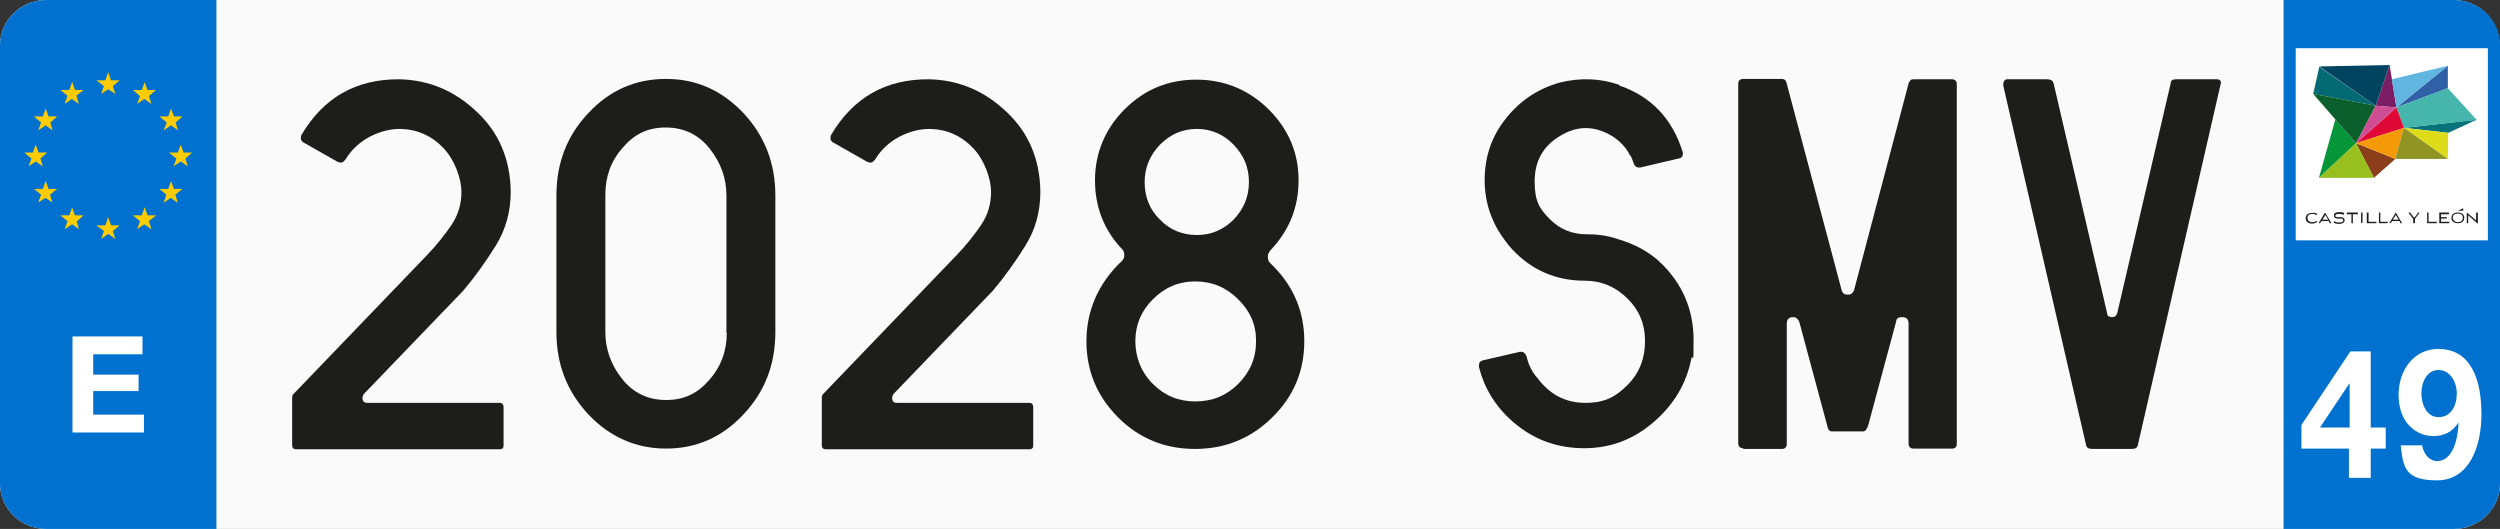 <?xml version="1.0" encoding="UTF-8"?>
<svg id="Capa_1" xmlns="http://www.w3.org/2000/svg" xmlns:xlink="http://www.w3.org/1999/xlink" version="1.1" viewBox="0 0 700 148.1">
  <rect x="0" y="0" width="700" height="148.1" fill="#333333" stroke="none"/>
  <!-- Generator: Adobe Illustrator 29.2.1, SVG Export Plug-In . SVG Version: 2.1.0 Build 116)  -->
  <defs>
    <style>
      .st0 {
        fill: #049639;
      }

      .st1 {
        fill: #1d1d1b;
      }

      .st2 {
        fill-rule: evenodd;
      }

      .st2, .st3 {
        fill: #1e1e1c;
      }

      .st4 {
        fill: #df0735;
      }

      .st5 {
        fill: #05747a;
      }

      .st6 {
        fill: #0071ce;
      }

      .st7 {
        fill: #8f9422;
      }

      .st8 {
        fill: #fff;
      }

      .st9 {
        fill: #0a5f2c;
      }

      .st10 {
        fill: #01445f;
      }

      .st11 {
        fill: #f49908;
      }

      .st12 {
        fill: #fafafa;
      }

      .st13 {
        fill: #cf4d93;
      }

      .st14 {
        fill: #7c1e65;
      }

      .st15 {
        fill: #036972;
      }

      .st16 {
        fill: #46b6ad;
      }

      .st17 {
        fill: #3060a6;
      }

      .st18 {
        fill: #ffcc03;
      }

      .st19 {
        fill: #97c01e;
      }

      .st20 {
        fill: #60b5e1;
      }

      .st21 {
        fill: #8a3e1a;
      }

      .st22 {
        fill: #dedc1a;
      }
    </style>
  </defs>
  <path id="Recorte" class="st12" d="M700,135.4c0,7-5.8,12.7-12.9,12.7H12.9c-7.1,0-12.9-5.7-12.9-12.7V12.7C0,5.7,5.8,0,12.9,0h674.1c7.1,0,12.9,5.7,12.9,12.7v122.7h0Z"/>
  <path id="Recorte1" data-name="Recorte" class="st6" d="M60.6,148.1H12.9c-7.1,0-12.9-5.7-12.9-12.7V12.7C0,5.7,5.8,0,12.9,0h47.7v148.1Z"/>
  <path id="Recorte2" data-name="Recorte" class="st6" d="M639.4,148.1h47.7c7.1,0,12.9-5.7,12.9-12.7V12.7c0-7-5.8-12.7-12.9-12.7h-47.7v148.1Z"/>
  <g>
    <path class="st8" d="M20.3,94.2h19.6v5h-13.8v5.7h12.7v4.6h-12.7v6.6h14.2v5h-20v-26.9Z"/>
    <polygon class="st18" points="37.2 25.2 39.7 25.2 40.5 23 41.3 25.2 43.7 25.2 41.7 26.9 42.4 29.1 40.4 27.7 38.4 29.1 39.2 26.9 37.2 25.2"/>
    <polygon class="st18" points="44.6 32.6 47.1 32.6 47.9 30.4 48.7 32.6 51.1 32.6 49.2 34.3 49.8 36.5 47.9 35.1 45.8 36.5 46.7 34.3 44.6 32.6"/>
    <polygon class="st18" points="47.3 42.7 49.8 42.7 50.6 40.5 51.4 42.7 53.8 42.7 51.9 44.4 52.6 46.6 50.6 45.2 48.6 46.6 49.4 44.4 47.3 42.7"/>
    <polygon class="st18" points="44.6 52.9 47.1 52.9 47.9 50.7 48.7 52.9 51.1 52.9 49.1 54.5 49.8 56.8 47.8 55.4 45.8 56.8 46.6 54.5 44.6 52.9"/>
    <polygon class="st18" points="37.2 60.3 39.7 60.3 40.5 58 41.3 60.3 43.7 60.3 41.7 61.9 42.4 64.2 40.4 62.8 38.4 64.2 39.2 61.9 37.2 60.3"/>
    <polygon class="st18" points="27 63.1 29.5 63.1 30.3 60.8 31.1 63.1 33.5 63.1 31.6 64.7 32.3 66.9 30.3 65.5 28.3 66.9 29.1 64.7 27 63.1"/>
    <polygon class="st18" points="16.9 60.3 19.4 60.3 20.2 58.1 21 60.3 23.4 60.3 21.5 62 22.1 64.2 20.2 62.8 18.1 64.2 18.9 61.9 16.9 60.3"/>
    <polygon class="st18" points="9.5 52.9 12 52.9 12.8 50.6 13.6 52.9 16 52.9 14 54.5 14.7 56.7 12.7 55.4 10.7 56.7 11.5 54.5 9.5 52.9"/>
    <polygon class="st18" points="6.8 42.7 9.2 42.7 10 40.5 10.8 42.7 13.2 42.7 11.3 44.4 12 46.6 10 45.2 8 46.6 8.8 44.4 6.8 42.7"/>
    <polygon class="st18" points="9.5 32.6 12 32.6 12.8 30.4 13.6 32.6 16 32.6 14.1 34.3 14.7 36.5 12.8 35.1 10.7 36.5 11.5 34.3 9.5 32.6"/>
    <polygon class="st18" points="16.9 25.2 19.4 25.2 20.2 22.9 21 25.2 23.4 25.2 21.4 26.8 22.1 29.1 20.1 27.7 18.1 29.1 18.9 26.8 16.9 25.2"/>
    <polygon class="st18" points="27 22.5 29.5 22.5 30.3 20.2 31.1 22.5 33.5 22.5 31.6 24.1 32.3 26.3 30.3 25 28.3 26.3 29.1 24.1 27 22.5"/>
  </g>
  <g>
    <path class="st8" d="M657.8,125.6h-13.4v-6.6l13.7-20.6h5.7v21.3h4.2v5.9h-4.2v8.2h-6.1v-8.2h0ZM657.8,107.4h0l-8.2,12.3h8.3v-12.3Z"/>
    <path class="st8" d="M678.2,124.7c.4,2.4,2,4.4,4.2,4.4,4.6,0,5.9-6.8,6-10.8h0c-1.8,2.7-4.1,3.8-7.1,3.8s-5.5-1.4-7.3-3.6c-1.7-2.2-2.4-5.1-2.4-7.9,0-7.2,4.5-12.9,11.1-12.9,9.6,0,12.1,9.3,12.1,18.3s-3.4,18.5-12.4,18.5-9.5-3.6-10.2-9.8h6.1ZM687.9,110.2c0-3.3-1.9-6.6-5.1-6.6s-4.8,3.3-4.8,6.5,1.5,6.7,4.8,6.7c3.4,0,5.1-3.1,5.1-6.6Z"/>
  </g>
  <rect class="st8" x="642.8" y="13.5" width="53.8" height="53.8"/>
  <g>
    <polygon class="st0" points="653.9 33.4 649.3 49.8 659.7 40.1 653.9 33.4"/>
    <polygon class="st15" points="649.4 18.7 665.2 29.6 647.7 26.3 649.4 18.7"/>
    <polygon class="st9" points="647.7 26.3 665.2 29.6 659.7 40.1 647.7 26.3"/>
    <polygon class="st14" points="669.1 18.2 671 30.1 665.2 29.6 669.1 18.2"/>
    <polygon class="st21" points="659.7 40.1 664.7 49.8 670.7 44.5 659.7 40.1"/>
    <polygon class="st17" points="671 30.1 685.4 24.7 685.4 18.4 671 30.1"/>
    <polygon class="st20" points="669.7 22.2 685.4 18.4 671 30.1 669.7 22.2"/>
    <polygon class="st5" points="673.1 35.8 685.5 37.2 693.5 33.5 673.1 35.8"/>
    <polygon class="st16" points="685.4 24.7 671 30.1 673.1 35.8 693.5 33.6 685.4 24.7"/>
    <polygon class="st4" points="659.7 40.1 673.1 35.8 671 30.1 659.7 40.1"/>
    <polygon class="st13" points="665.2 29.6 671 30.1 659.7 40.1 665.2 29.6"/>
    <polygon class="st19" points="649.3 49.8 659.7 40.1 664.7 49.8 649.3 49.8"/>
    <polygon class="st22" points="685.5 37.2 685.4 44.5 673.1 35.8 685.5 37.2"/>
    <polygon class="st11" points="659.7 40.1 673.1 35.8 670.7 44.5 659.7 40.1"/>
    <polygon class="st7" points="685.4 44.5 673.1 35.8 670.7 44.5 685.4 44.5"/>
    <polygon class="st10" points="665.2 29.6 669.1 18.2 649.4 18.6 665.2 29.6"/>
    <path class="st3" d="M647.4,59.9c-.8,0-1.3.4-1.3,1.1s.5,1.2,1.3,1.2,1-.2,1.2-.4l.2.3c-.3.3-.8.5-1.4.5-1,0-1.8-.5-1.8-1.5s.8-1.5,1.8-1.5,1.1,0,1.4.4l-.2.3c-.2-.3-.5-.4-1.2-.4"/>
    <path class="st3" d="M652.1,61.9h-2.1l-.4.6h-.4l1.8-3h0l1.8,3h-.5l-.2-.6ZM650.3,61.5h1.6l-.8-1.3-.8,1.3Z"/>
    <path class="st3" d="M655.4,61.2h-.8c-.7,0-1.1-.3-1.1-.9s.5-.9,1.4-.9,1.2,0,1.5.4l-.2.4c-.3-.2-.6-.3-1.3-.3s-1,.2-1,.5.2.4.7.4h.8c.7,0,1.1.3,1.1.9s-.7,1-1.5,1-1.3-.2-1.6-.4l.2-.4c.2.2.7.4,1.4.4s1.1-.2,1.1-.5c0-.5-.2-.6-.7-.6"/>
    <polygon class="st3" points="657.1 59.5 660.2 59.5 660.2 60 658.8 60 658.8 62.5 658.4 62.5 658.4 60 657.1 60 657.1 59.5"/>
    <rect class="st3" x="661.1" y="59.5" width=".4" height="2.9"/>
    <polygon class="st3" points="665.4 62.1 665.4 62.5 662.7 62.5 662.7 59.5 663.2 59.5 663.2 62.1 665.4 62.1"/>
    <polygon class="st3" points="668.7 62.1 668.4 62.5 666.1 62.5 666.1 59.5 666.5 59.5 666.5 62.1 668.7 62.1"/>
    <path class="st3" d="M671.9,61.9h-2.1l-.4.6h-.4l1.8-3h0l1.8,3h-.5l-.2-.6ZM670,61.5h1.6l-.8-1.3-.8,1.3Z"/>
    <polygon class="st3" points="675.7 61.3 674.3 59.5 674.8 59.5 676 61 677.1 59.5 677.5 59.5 676.2 61.3 676.2 62.5 675.7 62.5 675.7 61.3"/>
    <polygon class="st3" points="682.3 62.1 682.3 62.5 679.6 62.5 679.6 59.5 680 59.5 680 62.1 682.3 62.1"/>
    <polygon class="st3" points="685.1 60.8 685.1 61.2 683.5 61.2 683.5 62.1 685.8 62.1 685.8 62.5 683 62.5 683 59.5 685.7 59.5 685.7 60 683.5 60 683.5 60.8 685.1 60.8"/>
    <path class="st3" d="M688.2,62.5c-1,0-1.8-.5-1.8-1.5s.8-1.5,1.8-1.5,1.8.5,1.8,1.5-.8,1.5-1.8,1.5M688.2,62.2c.8,0,1.4-.4,1.4-1.2s-.5-1.2-1.4-1.2-1.4.4-1.4,1.1.5,1.3,1.4,1.3"/>
    <polygon class="st3" points="690.7 59.5 693.3 61.7 693.3 59.5 693.8 59.5 693.8 62.6 693.7 62.6 691.1 60.3 691.1 62.5 690.7 62.5 690.7 59.5"/>
    <polygon class="st2" points="688.2 59 689.7 59 689.7 58.3 688.2 59"/>
  </g>
  <g>
    <path class="st1" d="M112,36.1c-2.8,0-5.6.7-8.5,2.2-2.8,1.5-5.1,3.6-6.8,6.4-.6.8-1.2,1-1.8.7-.2,0-.3,0-.4-.1l-9.5-5.4c-.7-.4-.9-1-.7-1.8,0,0,.1-.2.1-.3,6.2-10.5,15.3-15.7,27.5-15.6,8.2.2,15.4,3.2,21.6,9.1,6.2,5.8,9.4,13.3,9.5,22.4,0,5.6-1.4,10.6-4.2,15.1s-5.8,8.7-9.1,12.6l-27.9,29c-.2.4-.3.7-.3,1,0,.9.4,1.4,1.3,1.4h37.1c.7,0,1.1.4,1.1,1.3v10.6c0,.8-.4,1.1-1.1,1.1h-57c-.7,0-1.1-.4-1.1-1.1v-13.3h0c0-.5.1-.8.4-1.1l37.3-38.8c2.7-2.8,5-5.7,6.9-8.5,1.9-2.8,2.8-5.9,2.8-9.3s-1.7-8.7-5-12.2c-3.3-3.5-7.4-5.3-12.1-5.4Z"/>
    <path class="st1" d="M217.1,54.7v38.3c0,9.1-3,16.8-9,23.1-6,6.4-13.2,9.5-21.6,9.5s-15.7-3.2-21.7-9.5c-6-6.4-9-14.1-9-23.1v-38.3c0-9.1,3-16.8,9-23.1,6-6.4,13.2-9.5,21.7-9.5s15.6,3.2,21.6,9.5c6,6.4,9,14.1,9,23.1ZM203.4,93.2v-38.5c0-4.8-1.6-9.2-4.7-13.1-3.1-3.9-7.2-5.9-12.3-5.9s-8.8,1.9-12,5.6c-3.3,3.7-4.9,8.1-4.9,13.2v38.5c0,4.8,1.6,9.2,4.7,13.1,3.1,3.9,7.2,5.9,12.3,5.9s8.7-1.8,12-5.5c3.3-3.7,5-8.1,5-13.3Z"/>
    <path class="st1" d="M260.3,36.1c-2.8,0-5.6.7-8.5,2.2-2.8,1.5-5.1,3.6-6.8,6.4-.6.8-1.2,1-1.8.7-.2,0-.3,0-.4-.1l-9.5-5.4c-.7-.4-.9-1-.7-1.8,0,0,.1-.2.1-.3,6.2-10.5,15.3-15.7,27.5-15.6,8.2.2,15.4,3.2,21.6,9.1,6.2,5.8,9.4,13.3,9.5,22.4,0,5.6-1.4,10.6-4.2,15.1s-5.8,8.7-9.1,12.6l-27.9,29c-.2.4-.3.7-.3,1,0,.9.4,1.4,1.3,1.4h37.1c.7,0,1.1.4,1.1,1.3v10.6c0,.8-.4,1.1-1.1,1.1h-57c-.7,0-1.1-.4-1.1-1.1v-13.3h0c0-.5.1-.8.4-1.1l37.3-38.8c2.7-2.8,5-5.7,6.9-8.5,1.9-2.8,2.8-5.9,2.8-9.3s-1.7-8.7-5-12.2c-3.3-3.5-7.4-5.3-12.1-5.4Z"/>
    <path class="st1" d="M355.7,70.2c-.5.5-.7,1-.7,1.7s.2,1.4.7,1.8c6.3,6,9.5,13.3,9.5,21.8s-3,15.5-9,21.4c-6,5.9-13.2,8.8-21.6,8.8s-15.6-2.9-21.5-8.8c-5.9-5.9-8.9-13-8.9-21.4s3.3-16.2,9.9-22.4c.5-.5.7-1,.7-1.7s-.1-.9-.4-1.4c-5.2-5.4-7.8-11.9-7.8-19.5s2.8-14.4,8.3-19.9c5.6-5.6,12.3-8.3,20.1-8.3s14.6,2.8,20.2,8.3c5.6,5.6,8.4,12.2,8.4,19.9s-2.7,14.2-8,19.7ZM334.7,78.8c-4.7,0-8.6,1.7-11.9,5-3.3,3.3-4.9,7.2-4.9,11.7s1.6,8.7,4.9,12c3.3,3.3,7.2,4.9,11.9,4.9s8.7-1.6,12-4.9c3.3-3.3,5-7.2,5-12s-1.7-8.4-5-11.7c-3.3-3.3-7.3-5-12-5ZM335.1,36.1c-4,0-7.4,1.5-10.3,4.4-2.8,2.9-4.3,6.4-4.3,10.5s1.4,7.7,4.3,10.5c2.8,2.9,6.3,4.3,10.3,4.3s7.4-1.4,10.3-4.3c2.8-2.9,4.3-6.4,4.3-10.5s-1.4-7.5-4.3-10.5c-2.8-2.9-6.3-4.4-10.3-4.4Z"/>
    <path class="st1" d="M453.3,23.9c9.1,3.1,15,9.4,17.9,18.8v.3c0,.8-.4,1.3-1.3,1.4l-10.6,2.5h-.4c-.7,0-1.1-.3-1.4-1-.4-1.1-.7-1.9-1-2.4h-.1c-1.1-2.2-2.8-4-5-5.4-5-3-9.9-3-14.8.1-4.6,2.8-6.9,7-6.9,12.6s1.4,7.7,4.2,10.5c2.8,2.9,6.3,4.3,10.4,4.3s6.7.6,10.4,1.9c3.8,1.3,7.1,3.2,9.9,5.7,0,0,0,.2,0,.2,0,0,.1,0,.2,0,6.3,6,9.4,13.3,9.4,21.8s-.2,3.6-.6,5.1c-1.4,7.1-4.9,13-10.6,17.9-5.7,4.9-12.1,7.3-19.4,7.3s-13.5-2.2-18.9-6.5c-5.4-4.3-9-9.8-10.6-16.3v-.4c0-.8.4-1.2,1.1-1.4l10.4-2.4h.3c.7,0,1.2.4,1.4,1.1h.1c.5,2.4,1.5,4.5,3.2,6.4,3.4,4.5,7.8,6.8,13.3,6.8s8.5-1.7,11.8-5c3.3-3.3,4.9-7.4,4.9-12.2v-.3c0-4.6-1.7-8.6-5-11.8-3.4-3.3-7.3-4.9-11.8-4.9-8.1,0-14.8-2.9-20.2-8.6,0,0-.1,0-.1-.1-.7-.8-1.3-1.4-1.5-1.8-4.2-5.2-6.3-11.1-6.3-17.7s2-12.3,6-17.3c4-5,9-8.3,15.1-10,5.7-1.4,11.3-1.2,16.7.7Z"/>
    <path class="st1" d="M488.1,125.5c-.9,0-1.4-.5-1.4-1.4V23.5c0-.9.5-1.4,1.4-1.4h10.8c.7,0,1.1.3,1.3,1l15.5,58.3c.3.8.8,1.1,1.7,1.1s1.3-.4,1.7-1.1l15.4-58.4h.1c.2-.6.6-.8,1.1-.8h10.9c.8,0,1.3.5,1.3,1.4v100.6c0,.9-.4,1.4-1.3,1.4h-10.9c-.8,0-1.3-.5-1.3-1.4v-33.5h-.1c0,0,.1,0,.1-.1,0-1.2-.6-1.8-1.8-1.8s-1.6.4-1.7,1.3l-7.8,29c-.4,1.1-.8,1.7-1.4,1.7h-8.8c-.7,0-1.1-.6-1.3-1.7l-7.8-29c-.4-.8-.9-1.3-1.7-1.3-1.2,0-1.8.6-1.8,1.8v33.7c0,.9-.5,1.4-1.4,1.4h-10.8Z"/>
    <path class="st1" d="M620.7,22.2c1,0,1.4.6,1,1.7l-23.1,100.7c-.2.8-.7,1.1-1.7,1.1h-11.1c-1,0-1.6-.4-1.7-1.1l-23.2-100.7c0-1.1.4-1.7,1.1-1.7h11.3c.9,0,1.5.4,1.7,1.1l15,64.4c0,.8.6,1.1,1.4,1.1s1-.3,1.4-1l15-64.5c0-.8.6-1.1,1.5-1.1h11.3Z"/>
  </g>
</svg>